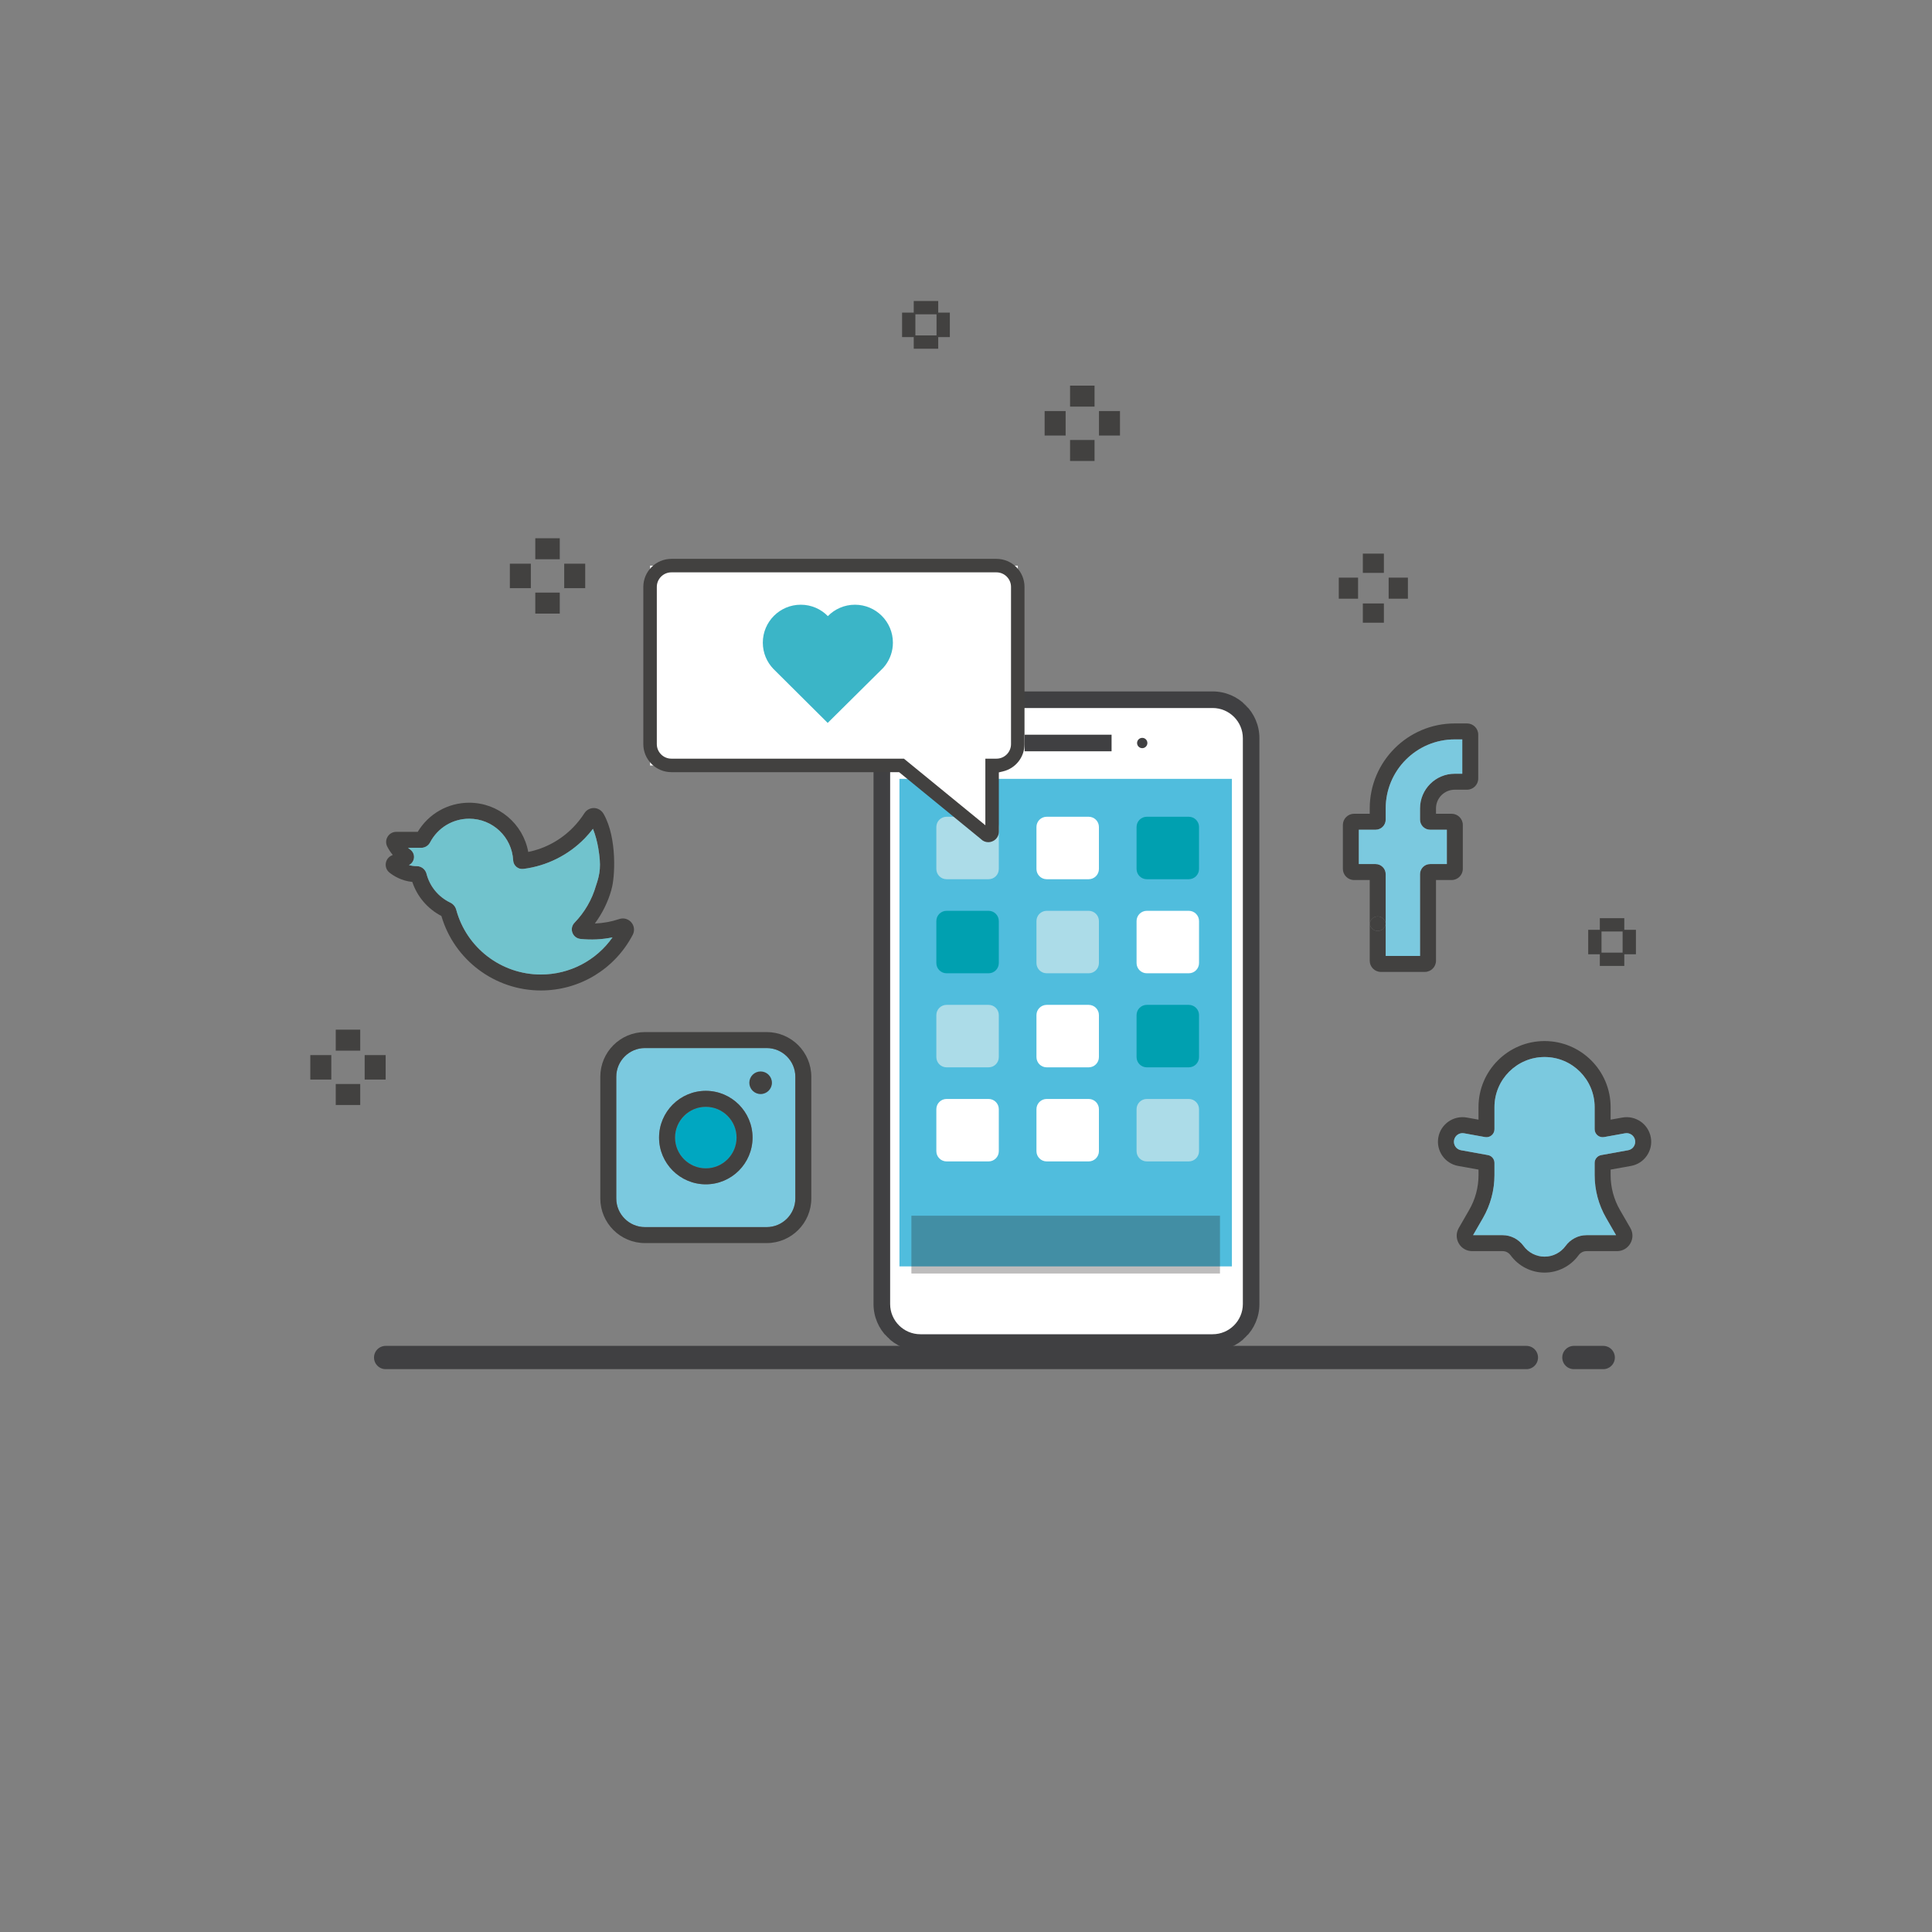<?xml version="1.0" encoding="utf-8"?>
<!-- Generator: Adobe Illustrator 24.0.0, SVG Export Plug-In . SVG Version: 6.00 Build 0)  -->
<svg version="1.1" id="Ebene_1" xmlns="http://www.w3.org/2000/svg" xmlns:xlink="http://www.w3.org/1999/xlink" x="0px" y="0px"
	 viewBox="0 0 600 600" style="enable-background:new 0 0 600 600;" xml:space="preserve">
<rect x="0" y="0" width="600" height="600" fill="#808080" stroke="none"/>
<style type="text/css">
	.st0{fill:none;stroke:#404042;stroke-width:7.235;stroke-linecap:round;stroke-linejoin:round;stroke-miterlimit:10;}
	.st1{fill:#424140;}
	.st2{fill:#7BC9DF;}
	.st3{fill:#00A7C1;}
	.st4{fill:#71C3CD;}
	.st5{fill:#FFFFFF;}
	.st6{fill:#404042;}
	.st7{fill:#50BDDD;}
	.st8{fill:#ACDCE8;}
	.st9{fill:#00A0B0;}
	.st10{opacity:0.3;fill:#221F20;}
	.st11{fill:#3BB5C7;}
	.st12{display:none;}
	.st13{display:inline;fill:#3BB5C7;}
</style>
<g>
	<line id="XMLID_1418_" class="st0" x1="497.89" y1="421.59" x2="488.79" y2="421.59"/>
	<line id="XMLID_1417_" class="st0" x1="119.77" y1="421.59" x2="474.03" y2="421.59"/>
</g>
<g id="XMLID_1368_">
	<g>
		<path class="st1" d="M454.67,351.95c-1.45-0.26-2.84,0.7-3.1,2.16c-0.26,1.45,0.7,2.84,2.15,3.1l8.37,1.51
			c1.18,0.21,2.03,1.24,2.03,2.44v3.79c0,4.66-1.23,9.26-3.56,13.3l-3.08,5.34h9.21c2.52,0,4.93,1.25,6.46,3.34
			c1.52,2.09,3.96,3.33,6.53,3.33s5.01-1.24,6.53-3.33c1.52-2.09,3.94-3.34,6.46-3.34h9.21l-3.08-5.34
			c-2.33-4.04-3.57-8.64-3.57-13.3v-3.79c0-1.2,0.86-2.23,2.05-2.44l8.36-1.51c1.45-0.26,2.41-1.65,2.15-3.1
			c-0.26-1.46-1.65-2.42-3.1-2.16l-6.54,1.18c-0.72,0.13-1.46-0.07-2.03-0.54c-0.56-0.47-0.89-1.17-0.89-1.9v-6.87
			c0-8.57-6.97-15.55-15.55-15.55c-8.58,0-15.56,6.98-15.56,15.55v6.87c0,0.73-0.32,1.43-0.89,1.9c-0.56,0.47-1.3,0.67-2.03,0.54
			L454.67,351.95z M457.19,388.55c-1.73,0-3.29-0.89-4.15-2.39c-0.87-1.5-0.87-3.3,0-4.8l3.22-5.59c1.9-3.28,2.91-7.03,2.91-10.82
			v-1.72l-6.33-1.14c-4.14-0.75-6.9-4.72-6.15-8.86c0.74-4.15,4.72-6.91,8.86-6.16l3.61,0.65v-3.9c0-11.31,9.21-20.51,20.52-20.51
			s20.51,9.2,20.51,20.51v3.9l3.62-0.65c4.14-0.75,8.12,2.01,8.86,6.16c0.37,2-0.08,4.03-1.24,5.7c-1.16,1.68-2.91,2.8-4.91,3.16
			l-6.33,1.14v1.72c0,3.79,1.01,7.54,2.9,10.82l3.23,5.59c0.87,1.5,0.87,3.3,0,4.8c-0.86,1.5-2.42,2.39-4.15,2.39h-9.5
			c-0.96,0-1.85,0.48-2.45,1.3c-2.45,3.36-6.39,5.37-10.54,5.37s-8.09-2.01-10.54-5.37c-0.6-0.82-1.5-1.3-2.45-1.3H457.19z"/>
		<path class="st2" d="M451.57,354.11c0.26-1.46,1.65-2.42,3.1-2.16l6.53,1.18c0.73,0.13,1.47-0.07,2.03-0.54
			c0.57-0.47,0.89-1.17,0.89-1.9v-6.87c0-8.57,6.98-15.55,15.56-15.55c8.58,0,15.55,6.98,15.55,15.55v6.87
			c0,0.73,0.33,1.43,0.89,1.9c0.57,0.47,1.31,0.67,2.03,0.54l6.54-1.18c1.45-0.26,2.84,0.7,3.1,2.16c0.26,1.45-0.7,2.84-2.15,3.1
			l-8.36,1.51c-1.19,0.21-2.05,1.24-2.05,2.44v3.79c0,4.66,1.24,9.26,3.57,13.3l3.08,5.34h-9.21c-2.52,0-4.94,1.25-6.46,3.34
			c-1.52,2.09-3.96,3.33-6.53,3.33s-5.01-1.24-6.53-3.33c-1.53-2.09-3.94-3.34-6.46-3.34h-9.21l3.08-5.34
			c2.33-4.04,3.56-8.64,3.56-13.3v-3.79c0-1.2-0.85-2.23-2.03-2.44l-8.37-1.51C452.27,356.95,451.31,355.56,451.57,354.11z"/>
	</g>
	<g>
	</g>
</g>
<g id="XMLID_1379_">
	<g>
		<path class="st1" d="M425.38,286.63V273.3h-4.86c-1.92,0-3.48-1.56-3.48-3.47v-13.64c0-1.91,1.56-3.47,3.48-3.47h4.86v-1.66
			c0-14.55,11.83-26.39,26.39-26.39h3.83c1.92,0,3.48,1.56,3.48,3.47v13.64c0,1.91-1.56,3.47-3.48,3.47h-3.83
			c-3.21,0-5.81,2.61-5.81,5.81v1.66h4.86c1.91,0,3.47,1.56,3.47,3.47v13.64c0,1.91-1.56,3.47-3.47,3.47h-4.86v25.07
			c0,1.91-1.56,3.47-3.48,3.47h-13.63c-1.91,0-3.47-1.56-3.47-3.47v-11.3c0-0.06,0-0.12,0.01-0.18c0.13,1.24,1.19,2.22,2.47,2.22
			s2.34-0.98,2.47-2.22c0.01,0.06,0.01,0.12,0.01,0.18v9.81H441v-25.4c0-1.73,1.41-3.14,3.14-3.14h5.19v-10.66h-5.19
			c-1.73,0-3.14-1.41-3.14-3.14v-3.48c0-5.94,4.83-10.77,10.77-10.77h2.35v-10.66h-2.35c-11.82,0-21.43,9.61-21.43,21.43v3.48
			c0,1.73-1.41,3.14-3.14,3.14H422v10.66h5.2c1.73,0,3.14,1.41,3.14,3.14v15.15c0,0.06,0,0.13-0.01,0.19
			c-0.13-1.24-1.19-2.22-2.47-2.22s-2.34,0.98-2.47,2.22C425.38,286.76,425.38,286.69,425.38,286.63z"/>
		<path class="st1" d="M427.86,284.6c1.28,0,2.34,0.98,2.47,2.22c0,0.02,0,0.04,0,0.07c-0.13,1.24-1.19,2.22-2.47,2.22
			s-2.34-0.98-2.47-2.22c0-0.03,0-0.05,0-0.07C425.52,285.58,426.58,284.6,427.86,284.6z"/>
		<path class="st2" d="M427.2,268.34H422v-10.66h5.2c1.73,0,3.14-1.41,3.14-3.14v-3.48c0-11.82,9.61-21.43,21.43-21.43h2.35v10.66
			h-2.35c-5.94,0-10.77,4.83-10.77,10.77v3.48c0,1.73,1.41,3.14,3.14,3.14h5.19v10.66h-5.19c-1.73,0-3.14,1.41-3.14,3.14v25.4
			h-10.66v-9.81c0-0.06,0-0.12-0.01-0.18c0-0.03,0-0.05,0-0.07c0.01-0.06,0.01-0.13,0.01-0.19v-15.15
			C430.34,269.75,428.93,268.34,427.2,268.34z"/>
	</g>
	<g>
	</g>
</g>
<g>
	<g id="XMLID_1369_">
		<g>
			<path class="st2" d="M204.68,353.29c0,8,6.51,14.51,14.52,14.51c8,0,14.51-6.51,14.51-14.51c0-8.01-6.51-14.52-14.51-14.52
				C211.19,338.77,204.68,345.28,204.68,353.29z M238.09,381.09H200.3c-4.91,0-8.91-4-8.91-8.91v-37.79c0-4.91,4-8.91,8.91-8.91
				h16.66h8.75h12.38c4.91,0,8.91,4,8.91,8.91v37.79C247,377.09,243,381.09,238.09,381.09z"/>
			<path class="st1" d="M238.09,386.05H200.3c-7.65,0-13.87-6.22-13.87-13.87v-37.79c0-7.65,6.22-13.87,13.87-13.87h16.66h8.75
				h12.38c7.65,0,13.87,6.22,13.87,13.87v37.79C251.96,379.83,245.74,386.05,238.09,386.05z M200.3,325.48c-4.91,0-8.91,4-8.91,8.91
				v37.79c0,4.91,4,8.91,8.91,8.91h37.79c4.91,0,8.91-4,8.91-8.91v-37.79c0-4.91-4-8.91-8.91-8.91h-12.38h-8.75H200.3z"/>
			<path class="st3" d="M209.64,353.29c0-5.27,4.29-9.56,9.56-9.56c5.26,0,9.55,4.29,9.55,9.56c0,5.26-4.29,9.55-9.55,9.55
				C213.93,362.84,209.64,358.55,209.64,353.29z"/>
			<path class="st1" d="M204.68,353.29c0-8.01,6.51-14.52,14.52-14.52c8,0,14.51,6.51,14.51,14.52c0,8-6.51,14.51-14.51,14.51
				C211.19,367.8,204.68,361.29,204.68,353.29z M209.64,353.29c0,5.26,4.29,9.55,9.56,9.55c5.26,0,9.55-4.29,9.55-9.55
				c0-5.27-4.29-9.56-9.55-9.56C213.93,343.73,209.64,348.02,209.64,353.29z"/>
		</g>
		<g>
		</g>
	</g>
	<path class="st1" d="M236.22,332.75c-1.94,0-3.51,1.57-3.51,3.51c0,1.94,1.57,3.51,3.51,3.51c1.94,0,3.51-1.57,3.51-3.51
		C239.72,334.32,238.15,332.75,236.22,332.75z"/>
</g>
<g id="XMLID_1378_">
	<g>
		<path class="st1" d="M189.84,276.46c-1.06,3.72-2.8,7.23-5.11,10.34c2.59-0.1,5.14-0.56,7.58-1.38c1.36-0.46,2.83-0.05,3.76,1.04
			c0.92,1.08,1.09,2.6,0.43,3.86c-5.58,10.66-16.51,17.28-28.53,17.28c-14.29,0-26.9-9.48-30.89-23.13
			c-4.29-2.24-7.52-6.02-9.04-10.58c-3.4-0.34-5.85-1.91-7.08-2.89c-0.86-0.68-1.29-1.74-1.16-2.83c0.13-1.09,0.8-2.01,1.79-2.47
			l0.39-0.18c-0.8-0.96-1.35-1.89-1.73-2.64c-0.49-0.98-0.44-2.12,0.14-3.05c0.58-0.94,1.58-1.49,2.67-1.49h6.67
			c3.36-5.61,9.39-9.05,15.98-9.05c9.11,0,16.75,6.55,18.34,15.29c5.35-1.09,10.16-3.73,14.01-7.69c1.28-1.33,2.44-2.79,3.43-4.34
			c0.66-1.04,1.84-1.66,3.08-1.6c1.24,0.06,2.32,0.8,2.93,1.89c4.23,7.53,3.48,19.88,2.39,23.37
			C189.87,276.3,189.87,276.38,189.84,276.46z M145.71,254.26c-5.11,0-9.76,2.81-12.14,7.35c-0.54,1.04-1.61,1.69-2.78,1.69h-4.07
			c0.21,0.18,0.43,0.36,0.68,0.54c0.81,0.57,1.26,1.55,1.17,2.54c-0.09,0.98-0.69,1.85-1.57,2.27c0.71,0.21,1.52,0.34,2.41,0.34
			h0.02c1.42,0,2.67,0.98,3.03,2.37c1.01,3.93,3.69,7.18,7.36,8.94c0.92,0.44,1.6,1.25,1.87,2.23c3.19,11.84,14,20.11,26.28,20.11
			c8.95,0,17.19-4.34,22.25-11.53c-3.24,0.67-6.59,0.84-9.98,0.48c-1.14-0.13-2.09-0.87-2.48-1.95c-0.39-1.07-0.14-2.25,0.66-3.07
			c0,0,0,0,0-0.01c3.13-3.22,5.43-7.18,6.65-11.46c1.34-3.87,1.64-6.28,0.73-11.69c-0.35-2.06-0.88-4.08-1.65-6.01
			c-0.79,1.03-1.63,2.01-2.53,2.94c-5.08,5.23-11.86,8.61-19.09,9.51c-0.77,0.1-1.56-0.13-2.15-0.63c-0.6-0.5-0.97-1.24-1.01-2.02
			C158.99,259.94,152.99,254.26,145.71,254.26z"/>
		<path class="st4" d="M180.24,291.59c3.39,0.36,6.74,0.19,9.98-0.48c-5.06,7.19-13.3,11.53-22.25,11.53
			c-12.28,0-23.09-8.27-26.28-20.11c-0.27-0.98-0.95-1.79-1.87-2.23c-3.67-1.76-6.35-5.01-7.36-8.94c-0.36-1.39-1.61-2.37-3.03-2.37
			h-0.02c-0.89,0-1.7-0.13-2.41-0.34c0.88-0.42,1.48-1.29,1.57-2.27c0.09-0.99-0.36-1.97-1.17-2.54c-0.25-0.18-0.47-0.36-0.68-0.54
			h4.07c1.17,0,2.24-0.65,2.78-1.69c2.38-4.54,7.03-7.35,12.14-7.35c7.28,0,13.28,5.68,13.66,12.94c0.04,0.78,0.41,1.52,1.01,2.02
			c0.59,0.5,1.38,0.73,2.15,0.63c7.23-0.9,14.01-4.28,19.09-9.51c0.9-0.93,1.74-1.91,2.53-2.94c0.77,1.93,1.3,3.95,1.65,6.01
			c0.91,5.41,0.61,7.82-0.73,11.69c-1.22,4.28-3.52,8.24-6.65,11.46c0,0.01,0,0.01,0,0.01c-0.8,0.82-1.05,2-0.66,3.07
			C178.15,290.72,179.1,291.46,180.24,291.59z"/>
	</g>
	<g>
	</g>
</g>
<g>
	<g id="XMLID_1541_">
		<path id="XMLID_1562_" class="st5" d="M382.7,416.94H279.71c-3.22,0-5.85-2.63-5.85-5.85V223.16c0-3.22,2.63-5.85,5.85-5.85H382.7
			c3.22,0,5.85,2.63,5.85,5.85v187.93C388.55,414.3,385.92,416.94,382.7,416.94z"/>
		<g id="XMLID_1558_">
			<path id="XMLID_1559_" class="st6" d="M376.59,419.51h-90.78c-8.01,0-14.53-6.52-14.53-14.53V229.26
				c0-8.01,6.52-14.53,14.53-14.53h90.78c8.01,0,14.53,6.52,14.53,14.53v175.72C391.13,412.99,384.61,419.51,376.59,419.51z
				 M285.82,219.88c-5.17,0-9.38,4.21-9.38,9.38v175.72c0,5.17,4.21,9.38,9.38,9.38h90.78c5.17,0,9.38-4.21,9.38-9.38V229.26
				c0-5.17-4.21-9.38-9.38-9.38H285.82z"/>
		</g>
		<g id="XMLID_1556_">
			<rect id="XMLID_1557_" x="318.21" y="228.17" class="st6" width="27" height="5.15"/>
		</g>
		<rect id="XMLID_1555_" x="279.33" y="241.88" class="st7" width="103.25" height="151.41"/>
		<path id="XMLID_1554_" class="st8" d="M307.01,273.05h-13.04c-1.75,0-3.18-1.42-3.18-3.18v-13.04c0-1.75,1.42-3.18,3.18-3.18
			h13.04c1.75,0,3.18,1.42,3.18,3.18v13.04C310.19,271.63,308.77,273.05,307.01,273.05z"/>
		<path id="XMLID_1553_" class="st5" d="M338.1,273.05h-13.04c-1.75,0-3.18-1.42-3.18-3.18v-13.04c0-1.75,1.42-3.18,3.18-3.18h13.04
			c1.75,0,3.18,1.42,3.18,3.18v13.04C341.28,271.63,339.85,273.05,338.1,273.05z"/>
		<path id="XMLID_1552_" class="st9" d="M369.19,273.05h-13.04c-1.75,0-3.18-1.42-3.18-3.18v-13.04c0-1.75,1.42-3.18,3.18-3.18
			h13.04c1.75,0,3.18,1.42,3.18,3.18v13.04C372.37,271.63,370.94,273.05,369.19,273.05z"/>
		<path id="XMLID_1551_" class="st9" d="M307.01,302.26h-13.04c-1.75,0-3.18-1.42-3.18-3.18v-13.04c0-1.75,1.42-3.18,3.18-3.18
			h13.04c1.75,0,3.18,1.42,3.18,3.18v13.04C310.19,300.84,308.77,302.26,307.01,302.26z"/>
		<path id="XMLID_1550_" class="st8" d="M338.1,302.26h-13.04c-1.75,0-3.18-1.42-3.18-3.18v-13.04c0-1.75,1.42-3.18,3.18-3.18h13.04
			c1.75,0,3.18,1.42,3.18,3.18v13.04C341.28,300.84,339.85,302.26,338.1,302.26z"/>
		<path id="XMLID_1549_" class="st5" d="M369.19,302.26h-13.04c-1.75,0-3.18-1.42-3.18-3.18v-13.04c0-1.75,1.42-3.18,3.18-3.18
			h13.04c1.75,0,3.18,1.42,3.18,3.18v13.04C372.37,300.84,370.94,302.26,369.19,302.26z"/>
		<path id="XMLID_1548_" class="st8" d="M307.01,331.47h-13.04c-1.75,0-3.18-1.42-3.18-3.18v-13.04c0-1.75,1.42-3.18,3.18-3.18
			h13.04c1.75,0,3.18,1.42,3.18,3.18v13.04C310.19,330.05,308.77,331.47,307.01,331.47z"/>
		<path id="XMLID_1547_" class="st5" d="M338.1,331.47h-13.04c-1.75,0-3.18-1.42-3.18-3.18v-13.04c0-1.75,1.42-3.18,3.18-3.18h13.04
			c1.75,0,3.18,1.42,3.18,3.18v13.04C341.28,330.05,339.85,331.47,338.1,331.47z"/>
		<path id="XMLID_1546_" class="st9" d="M369.19,331.47h-13.04c-1.75,0-3.18-1.42-3.18-3.18v-13.04c0-1.75,1.42-3.18,3.18-3.18
			h13.04c1.75,0,3.18,1.42,3.18,3.18v13.04C372.37,330.05,370.94,331.47,369.19,331.47z"/>
		<path id="XMLID_1545_" class="st5" d="M307.01,360.69h-13.04c-1.75,0-3.18-1.42-3.18-3.18v-13.04c0-1.75,1.42-3.18,3.18-3.18
			h13.04c1.75,0,3.18,1.42,3.18,3.18v13.04C310.19,359.26,308.77,360.69,307.01,360.69z"/>
		<path id="XMLID_1544_" class="st5" d="M338.1,360.69h-13.04c-1.75,0-3.18-1.42-3.18-3.18v-13.04c0-1.75,1.42-3.18,3.18-3.18h13.04
			c1.75,0,3.18,1.42,3.18,3.18v13.04C341.28,359.26,339.85,360.69,338.1,360.69z"/>
		<path id="XMLID_1543_" class="st8" d="M369.19,360.69h-13.04c-1.75,0-3.18-1.42-3.18-3.18v-13.04c0-1.75,1.42-3.18,3.18-3.18
			h13.04c1.75,0,3.18,1.42,3.18,3.18v13.04C372.37,359.26,370.94,360.69,369.19,360.69z"/>
		<path id="XMLID_1542_" class="st6" d="M356.33,230.75c0,0.88-0.72,1.6-1.6,1.6c-0.88,0-1.6-0.72-1.6-1.6c0-0.88,0.72-1.6,1.6-1.6
			C355.62,229.14,356.33,229.86,356.33,230.75z"/>
	</g>
	<rect id="XMLID_1367_" x="283.04" y="377.55" class="st10" width="95.83" height="17.95"/>
</g>
<g>
	<g id="XMLID_1422_">
		<path class="st5" d="M316.09,175.67v62.05h-7.98v10.5v10.08c0,1.09-1.36,1.58-2.05,0.75l-26.08-21.32h-78.09v-62.05H316.09z"/>
	</g>
	<path class="st1" d="M306.92,261.55c-0.84,0-1.65-0.33-2.26-0.94l-0.06-0.06l-25.38-20.75H208.5c-4.8,0-8.71-3.91-8.71-8.71v-48.82
		c0-4.8,3.91-8.71,8.71-8.71h100.97c4.8,0,8.7,3.91,8.7,8.71v48.82c0,4.04-2.74,7.53-6.67,8.47l-1.3,0.31v18.41
		c0,1.39-0.84,2.59-2.14,3.06C307.69,261.49,307.31,261.55,306.92,261.55z M306.01,256.29v-20.68h3.46c2.49,0,4.51-2.03,4.51-4.52
		v-48.82c0-2.49-2.03-4.52-4.51-4.52H208.5c-2.49,0-4.52,2.03-4.52,4.52v48.82c0,2.49,2.03,4.52,4.52,4.52h72.22L306.01,256.29z"/>
	<g id="XMLID_1420_">
		<path class="st11" d="M277.3,199.59c0-6.51-5.28-11.79-11.79-11.79c-3.3,0-6.27,1.36-8.41,3.54c-2.14-2.19-5.11-3.54-8.41-3.54
			c-6.51,0-11.79,5.27-11.79,11.79c0,3.17,1.26,6.05,3.3,8.16l16.85,16.76l17.28-17.13c0.19-0.22,0.68-0.84,0.68-0.84
			C276.44,204.6,277.3,202.19,277.3,199.59z"/>
	</g>
</g>
<g>
	<g id="XMLID_542_">
		<g id="XMLID_546_">
			<rect x="415.77" y="179.39" class="st1" width="5.99" height="6.54"/>
		</g>
		<g id="XMLID_545_">
			<rect x="431.26" y="179.39" class="st1" width="5.98" height="6.54"/>
		</g>
		<g id="XMLID_544_">
			<rect x="423.24" y="187.41" class="st1" width="6.54" height="5.98"/>
		</g>
		<g id="XMLID_543_">
			<rect x="423.24" y="171.93" class="st1" width="6.54" height="5.98"/>
		</g>
	</g>
	<g id="XMLID_523_">
		<g id="XMLID_527_">
			<rect x="493.23" y="288.76" class="st1" width="4.13" height="7.6"/>
		</g>
		<g id="XMLID_526_">
			<rect x="503.92" y="288.76" class="st1" width="4.13" height="7.6"/>
		</g>
		<g id="XMLID_525_">
			<rect x="496.84" y="295.85" class="st1" width="7.6" height="4.13"/>
		</g>
		<g id="XMLID_524_">
			<rect x="496.84" y="285.15" class="st1" width="7.6" height="4.13"/>
		</g>
	</g>
	<g id="XMLID_518_">
		<g id="XMLID_522_">
			<rect x="280.15" y="97.09" class="st1" width="4.13" height="7.6"/>
		</g>
		<g id="XMLID_521_">
			<rect x="290.85" y="97.09" class="st1" width="4.13" height="7.6"/>
		</g>
		<g id="XMLID_520_">
			<rect x="283.77" y="104.17" class="st1" width="7.6" height="4.13"/>
		</g>
		<g id="XMLID_519_">
			<rect x="283.77" y="93.48" class="st1" width="7.6" height="4.13"/>
		</g>
	</g>
	<g id="XMLID_513_">
		<g id="XMLID_517_">
			<rect x="158.34" y="175.06" class="st1" width="6.52" height="7.6"/>
		</g>
		<g id="XMLID_516_">
			<rect x="175.22" y="175.06" class="st1" width="6.52" height="7.6"/>
		</g>
		<g id="XMLID_515_">
			<rect x="166.24" y="184.04" class="st1" width="7.6" height="6.52"/>
		</g>
		<g id="XMLID_514_">
			<rect x="166.24" y="167.16" class="st1" width="7.6" height="6.52"/>
		</g>
	</g>
	<g id="XMLID_547_">
		<g id="XMLID_551_">
			<rect x="324.42" y="127.66" class="st1" width="6.52" height="7.6"/>
		</g>
		<g id="XMLID_550_">
			<rect x="341.3" y="127.66" class="st1" width="6.52" height="7.6"/>
		</g>
		<g id="XMLID_549_">
			<rect x="332.32" y="136.64" class="st1" width="7.6" height="6.52"/>
		</g>
		<g id="XMLID_548_">
			<rect x="332.32" y="119.76" class="st1" width="7.6" height="6.52"/>
		</g>
	</g>
	<g id="XMLID_503_">
		<g id="XMLID_507_">
			<rect x="96.37" y="327.67" class="st1" width="6.52" height="7.6"/>
		</g>
		<g id="XMLID_506_">
			<rect x="113.25" y="327.67" class="st1" width="6.52" height="7.6"/>
		</g>
		<g id="XMLID_505_">
			<rect x="104.27" y="336.65" class="st1" width="7.6" height="6.52"/>
		</g>
		<g id="XMLID_504_">
			<rect x="104.27" y="319.77" class="st1" width="7.6" height="6.52"/>
		</g>
	</g>
</g>
<g class="st12">
	<path class="st13" d="M300.12,570.32C151,570.32,29.68,449,29.68,299.88S151,29.45,300.12,29.45
		c149.12,0,270.44,121.32,270.44,270.44S449.24,570.32,300.12,570.32z M300.12,40.83c-142.84,0-259.05,116.21-259.05,259.05
		s116.21,259.05,259.05,259.05s259.05-116.21,259.05-259.05S442.96,40.83,300.12,40.83z"/>
</g>
</svg>
